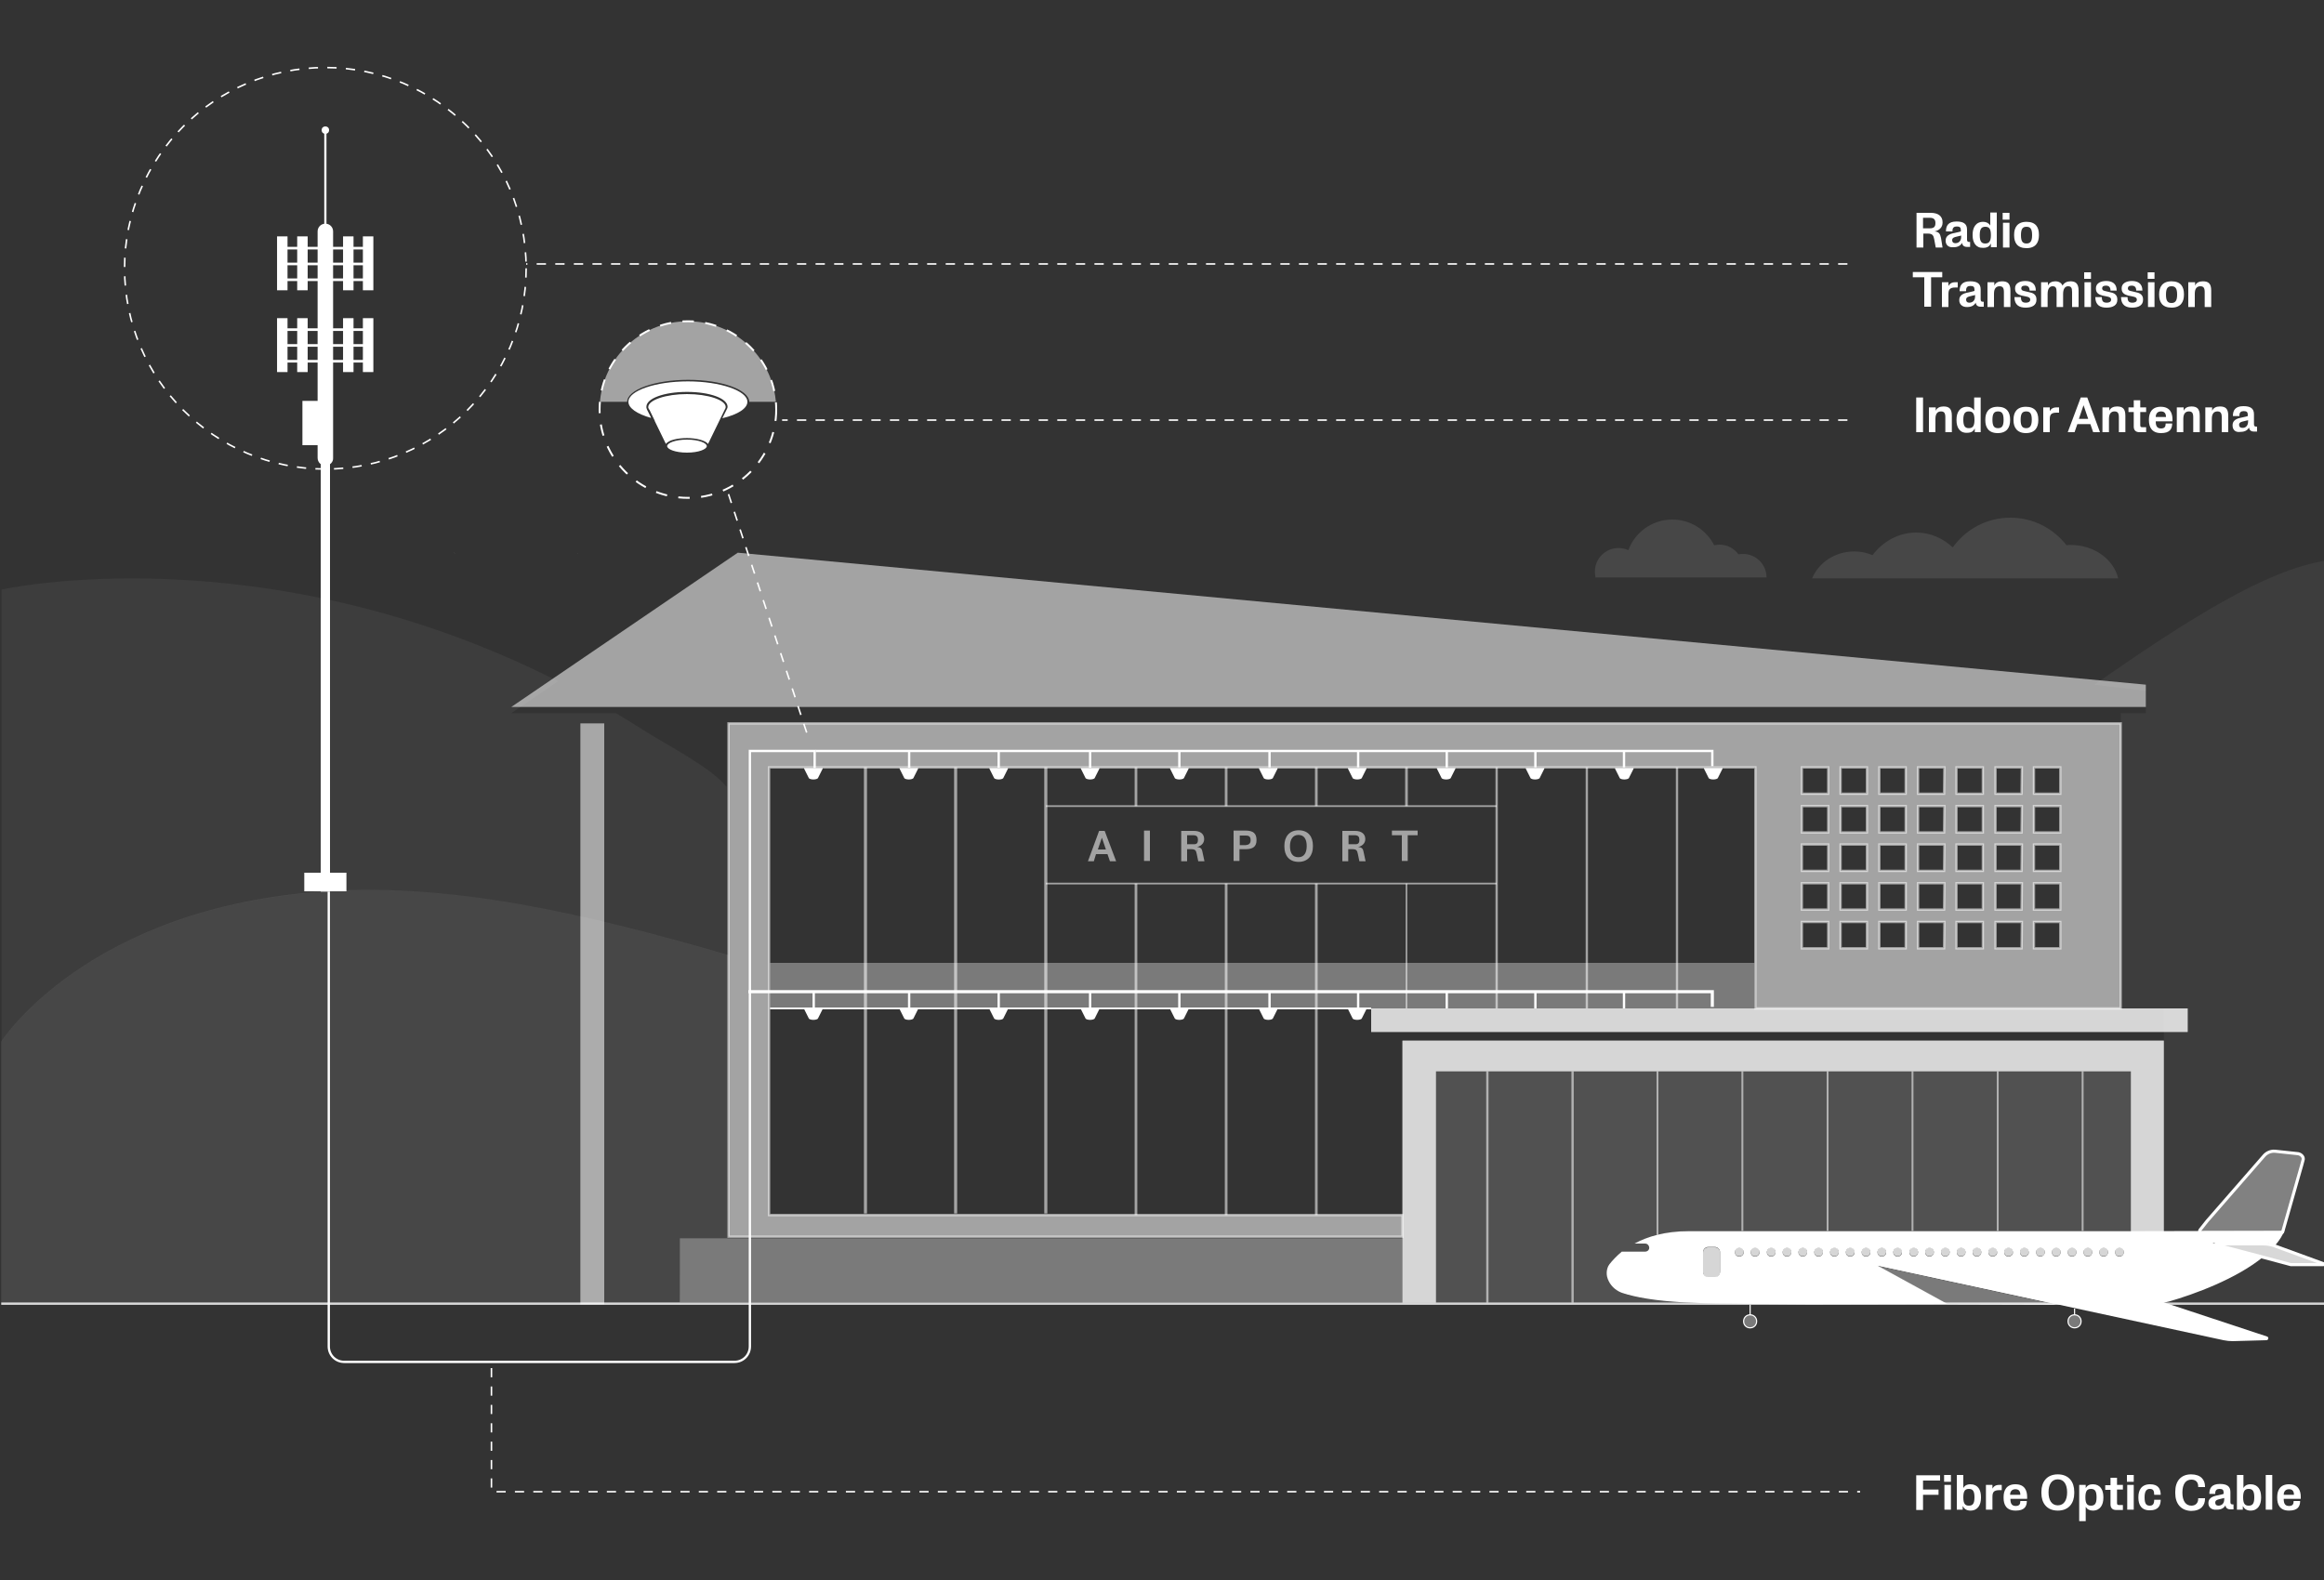 <?xml version="1.0" encoding="utf-8"?>
<!-- Generator: Adobe Illustrator 25.0.0, SVG Export Plug-In . SVG Version: 6.00 Build 0)  -->
<svg version="1.1" id="Layer_1" xmlns="http://www.w3.org/2000/svg" xmlns:xlink="http://www.w3.org/1999/xlink" x="0px" y="0px"
	 viewBox="0 0 750 510" style="enable-background:new 0 0 750 510;" xml:space="preserve">
<rect x="0" y="0" width="750" height="510" fill="#333333" stroke="none"/>
<style type="text/css">
	.st0{fill:none;stroke:#FFFFFF;stroke-width:0.5;stroke-miterlimit:10;stroke-dasharray:3,3;}
	.st1{enable-background:new    ;}
	.st2{fill:#FFFFFF;}
	.st3{fill:none;stroke:#FFFFFF;stroke-width:3;stroke-miterlimit:10;}
	.st4{fill:none;stroke:#FFFFFF;stroke-width:0.709;stroke-miterlimit:10;}
	.st5{fill:none;stroke:#FFFFFF;stroke-width:0.845;stroke-miterlimit:10;}
	.st6{fill:none;stroke:#FFFFFF;stroke-width:3.378;stroke-miterlimit:10;}
	.st7{opacity:0.8;fill:none;stroke:#FFFFFF;stroke-width:0.75;stroke-miterlimit:10;enable-background:new    ;}
	.st8{opacity:0.55;fill:#FFFFFF;enable-background:new    ;}
	.st9{fill:none;}
	.st10{opacity:0.55;fill:none;stroke:#FFFFFF;stroke-miterlimit:10;enable-background:new    ;}
	.st11{opacity:0.55;fill:none;stroke:#FFFFFF;stroke-width:0.862;stroke-miterlimit:10;enable-background:new    ;}
	.st12{opacity:0.55;fill:none;stroke:#FFFFFF;stroke-width:0.53;stroke-miterlimit:10;enable-background:new    ;}
	.st13{opacity:0.55;fill:none;stroke:#FFFFFF;stroke-width:0.735;stroke-miterlimit:10;enable-background:new    ;}
	.st14{opacity:0.55;fill:none;stroke:#FFFFFF;stroke-width:0.618;stroke-miterlimit:10;enable-background:new    ;}
	.st15{opacity:0.55;fill:none;stroke:#FFFFFF;stroke-width:0.611;stroke-miterlimit:10;enable-background:new    ;}
	.st16{opacity:0.55;fill:none;stroke:#FFFFFF;stroke-width:0.555;stroke-miterlimit:10;enable-background:new    ;}
	.st17{opacity:0.55;enable-background:new    ;}
	.st18{fill:none;stroke:#FFFFFF;stroke-width:0.742;stroke-miterlimit:10;}
	.st19{fill:none;stroke:#FFFFFF;stroke-width:0.494;stroke-miterlimit:10;stroke-dasharray:2.967,2.967;}
	.st20{opacity:5.000000e-02;fill:#FFFFFF;enable-background:new    ;}
	.st21{opacity:0.1;fill:#FFFFFF;enable-background:new    ;}
	.st22{opacity:0.15;fill:#FFFFFF;enable-background:new    ;}
	.st23{opacity:0.35;fill:#FFFFFF;enable-background:new    ;}
	.st24{fill:none;stroke:#FFFFFF;stroke-miterlimit:10;}
	.st25{opacity:0.8;fill:#FFFFFF;enable-background:new    ;}
	.st26{fill:none;stroke:#FFFFFF;stroke-width:0.37;stroke-miterlimit:10;}
	.st27{fill:none;stroke:#FFFFFF;stroke-width:0.582;stroke-miterlimit:10;}
	.st28{fill:none;stroke:#FFFFFF;stroke-width:0.75;stroke-miterlimit:10;}
	.st29{fill:none;stroke:#FFFFFF;stroke-width:0.614;stroke-miterlimit:10;stroke-dasharray:3.682,3.682;}
	.st30{opacity:0.55;fill:#FFFFFF;stroke:#FFFFFF;stroke-width:0.75;stroke-miterlimit:10;enable-background:new    ;}
	.st31{clip-path:url(#SVGID_2_);}
	.st32{clip-path:url(#SVGID_4_);}
</style>
<line class="st0" x1="596.2" y1="135.6" x2="252.4" y2="135.6"/>
<line class="st0" x1="596.2" y1="85.2" x2="169.8" y2="85.2"/>
<circle class="st0" cx="105" cy="86.6" r="64.8"/>
<g class="st1">
	<path class="st2" d="M618.4,128.3h2.2v11.2h-2.2V128.3z"/>
	<path class="st2" d="M622.6,131.5h2.1v1.1c0.4-1,1.4-1.4,2.5-1.4c1.8,0,2.7,0.7,2.7,3v5.3h-2.1v-4.8c0-1.4-0.4-1.9-1.4-1.9
		c-1,0-1.8,0.6-1.8,2.4v4.3h-2.1V131.5z"/>
	<path class="st2" d="M631.4,135.7v-0.3c0-2.2,1-4.1,3.4-4.1c1,0,1.8,0.4,2.3,1.2v-4.2h2.1v11.2h-1.9v-1.2c-0.4,0.8-1,1.4-2.5,1.4
		C632.4,139.8,631.4,137.9,631.4,135.7z M637.2,135.5c0-2.1-0.6-2.7-1.8-2.7c-1.2,0-1.8,0.6-1.8,2.7c0,2.1,0.6,2.7,1.8,2.7
		C636.6,138.2,637.2,137.6,637.2,135.5z"/>
	<path class="st2" d="M640.7,135.7v-0.3c0-2.2,1-4.1,4-4.1s4,1.8,4,4.1v0.3c0,2.2-1,4.1-4,4.1S640.7,137.9,640.7,135.7z
		 M646.6,135.5c0-2.1-0.6-2.7-1.8-2.7s-1.8,0.6-1.8,2.7c0,2.1,0.6,2.7,1.8,2.7S646.6,137.6,646.6,135.5z"/>
	<path class="st2" d="M649.8,135.7v-0.3c0-2.2,1-4.1,4-4.1c3,0,4,1.8,4,4.1v0.3c0,2.2-1,4.1-4,4.1
		C650.9,139.8,649.8,137.9,649.8,135.7z M655.7,135.5c0-2.1-0.6-2.7-1.8-2.7c-1.2,0-1.8,0.6-1.8,2.7c0,2.1,0.6,2.7,1.8,2.7
		C655,138.2,655.7,137.6,655.7,135.5z"/>
	<path class="st2" d="M659.4,131.5h2.1v1.2c0.4-0.7,1-1.2,2.2-1.2h0.8v1.7h-0.8c-1.9,0-2.2,0.8-2.2,2.2v4.1h-2.1V131.5z"/>
	<path class="st2" d="M677.7,139.5h-2.2l-0.9-2.6h-4.2l-0.9,2.6h-2.2l4.2-11.2h2.1L677.7,139.5z M673.9,135.2l-1.5-4.4l-1.5,4.4
		H673.9z"/>
	<path class="st2" d="M678.6,131.5h2.1v1.1c0.4-1,1.4-1.4,2.5-1.4c1.8,0,2.7,0.7,2.7,3v5.3h-2.1v-4.8c0-1.4-0.4-1.9-1.4-1.9
		c-1,0-1.8,0.6-1.8,2.4v4.3h-2.1V131.5z"/>
	<path class="st2" d="M690.7,133v4.2c0,0.6,0.2,0.7,0.7,0.7h1.2v1.6h-2.2c-1.1,0-1.8-0.6-1.8-1.8V133h-1.7v-1.5h1.7v-2.3h2.1v2.3
		h1.9v1.5H690.7z"/>
	<path class="st2" d="M693.5,135.7v-0.3c0-2.1,0.9-4.1,3.8-4.1c3,0,3.8,2,3.8,4.1v0.6h-5.4v0.1c0,1.6,0.6,2.2,1.7,2.2
		c1.2,0,1.5-0.6,1.5-1.6h2.1c0,1.8-0.8,3.1-3.6,3.1C694.4,139.8,693.5,137.8,693.5,135.7z M699,134.6c0-1.3-0.6-1.8-1.6-1.8
		c-1,0-1.7,0.6-1.7,1.8H699z"/>
	<path class="st2" d="M702.6,131.5h2.1v1.1c0.4-1,1.4-1.4,2.5-1.4c1.8,0,2.7,0.7,2.7,3v5.3h-2.1v-4.8c0-1.4-0.4-1.9-1.4-1.9
		c-1,0-1.8,0.6-1.8,2.4v4.3h-2.1V131.5z"/>
	<path class="st2" d="M711.8,131.5h2.1v1.1c0.4-1,1.4-1.4,2.5-1.4c1.8,0,2.7,0.7,2.7,3v5.3H717v-4.8c0-1.4-0.4-1.9-1.4-1.9
		c-1,0-1.8,0.6-1.8,2.4v4.3h-2.1V131.5z"/>
	<path class="st2" d="M720.5,137.4v-0.2c0-1,0.6-1.9,2.4-2.3l1.8-0.4c0.5-0.1,0.6-0.2,0.7-0.2v-0.5c0-0.8-0.4-1.1-1.3-1.1
		c-0.9,0-1.4,0.4-1.4,1.4v0.2h-2.1c0-1.8,0.7-3.2,3.4-3.2c2.2,0,3.4,0.7,3.4,2.6v3.2c0,0.6,0.2,0.8,0.7,0.8h0.3v1.6h-1
		c-1,0-1.5-0.5-1.6-1.3c-0.5,0.9-1.4,1.4-2.7,1.4C721.2,139.7,720.5,138.5,720.5,137.4z M725.5,136.1v-0.5c-0.1,0.1-0.2,0.1-0.7,0.2
		l-1.2,0.3c-0.8,0.2-1,0.6-1,1c0,0.6,0.3,1,1,1C724.7,138.2,725.5,137.4,725.5,136.1z"/>
</g>
<g class="st1">
	<path class="st2" d="M620.6,477.8v3h5v1.7h-5v4.9h-2.2v-11.2h7.7v1.7H620.6z"/>
	<path class="st2" d="M627.4,476.1h2.2v2.2h-2.2V476.1z M627.5,479.3h2.1v8h-2.1V479.3z"/>
	<path class="st2" d="M633.4,486.1v1.2h-1.9v-11.2h2.1v4.2c0.4-0.7,1.1-1.2,2.3-1.2c2.4,0,3.4,1.8,3.4,4.1v0.3c0,2.2-1,4.1-3.4,4.1
		C634.5,487.6,633.8,486.9,633.4,486.1z M637.2,483.3c0-2.1-0.6-2.7-1.8-2.7s-1.8,0.6-1.8,2.7c0,2.1,0.6,2.7,1.8,2.7
		S637.2,485.4,637.2,483.3z"/>
	<path class="st2" d="M640.9,479.3h2.1v1.2c0.4-0.7,1-1.2,2.2-1.2h0.8v1.7h-0.8c-1.9,0-2.2,0.8-2.2,2.2v4.1h-2.1V479.3z"/>
	<path class="st2" d="M646.6,483.5v-0.3c0-2.1,0.9-4.1,3.8-4.1c3,0,3.8,2,3.8,4.1v0.6h-5.4v0.1c0,1.6,0.6,2.2,1.7,2.2
		c1.2,0,1.5-0.6,1.5-1.6h2.1c0,1.8-0.8,3.1-3.6,3.1C647.4,487.6,646.6,485.6,646.6,483.5z M652,482.5c0-1.3-0.6-1.8-1.6-1.8
		c-1,0-1.7,0.6-1.7,1.8H652z"/>
	<path class="st2" d="M658.8,482v-0.5c0-3.1,1.7-5.6,5.3-5.6s5.3,2.5,5.3,5.6v0.5c0,3.1-1.7,5.6-5.3,5.6S658.8,485.1,658.8,482z
		 M667.1,481.7c0-2.5-1-4.2-3-4.2s-3,1.7-3,4.2c0,2.5,1,4.2,3,4.2S667.1,484.2,667.1,481.7z"/>
	<path class="st2" d="M671,479.3h2.1v1c0.5-0.8,1.2-1.2,2.3-1.2c2.4,0,3.4,1.8,3.4,4.1v0.3c0,2.2-1,4.1-3.4,4.1
		c-1,0-1.8-0.4-2.3-1.2v4.6H671V479.3z M676.6,483.3c0-2.1-0.6-2.7-1.8-2.7s-1.8,0.6-1.8,2.7c0,2.1,0.6,2.7,1.8,2.7
		S676.6,485.4,676.6,483.3z"/>
	<path class="st2" d="M683.2,480.9v4.2c0,0.6,0.2,0.7,0.7,0.7h1.2v1.6h-2.2c-1.1,0-1.8-0.6-1.8-1.8v-4.7h-1.7v-1.5h1.7V477h2.1v2.3
		h1.9v1.5H683.2z"/>
	<path class="st2" d="M686.4,476.1h2.2v2.2h-2.2V476.1z M686.5,479.3h2.1v8h-2.1V479.3z"/>
	<path class="st2" d="M690.1,483.5v-0.3c0-2.1,0.9-4.1,3.8-4.1c2.6,0,3.4,1.5,3.4,3.4h-2.1c0-1.3-0.3-1.9-1.4-1.9
		c-1,0-1.7,0.6-1.7,2.7c0,2.2,0.6,2.7,1.7,2.7c1,0,1.4-0.6,1.4-1.9h2.1c0,1.9-0.8,3.4-3.4,3.4C691,487.6,690.1,485.6,690.1,483.5z"
		/>
	<path class="st2" d="M702,482v-0.5c0-3.4,1.8-5.6,5.1-5.6c3.2,0,4.5,1.8,4.5,3.9v0.2h-2.2v-0.2c0-1.4-0.8-2.2-2.2-2.2
		c-1.8,0-2.9,1.4-2.9,4.2c0,2.7,1.1,4.2,2.9,4.2c1.4,0,2.2-0.9,2.2-2.2v-0.2h2.2v0.2c0,2.1-1.3,3.9-4.5,3.9
		C703.8,487.6,702,485.3,702,482z"/>
	<path class="st2" d="M712.7,485.3v-0.2c0-1,0.6-1.9,2.4-2.3l1.8-0.4c0.5-0.1,0.6-0.2,0.7-0.2v-0.5c0-0.8-0.4-1.1-1.3-1.1
		c-0.9,0-1.4,0.4-1.4,1.4v0.2H713c0-1.8,0.7-3.2,3.4-3.2c2.2,0,3.4,0.7,3.4,2.6v3.2c0,0.6,0.2,0.8,0.7,0.8h0.3v1.6h-1
		c-1,0-1.5-0.5-1.6-1.3c-0.5,0.9-1.4,1.4-2.7,1.4C713.5,487.5,712.7,486.3,712.7,485.3z M717.8,484v-0.5c-0.1,0.1-0.2,0.1-0.7,0.2
		l-1.2,0.3c-0.8,0.2-1,0.6-1,1c0,0.6,0.3,1,1,1C717,486,717.8,485.3,717.8,484z"/>
	<path class="st2" d="M723.8,486.1v1.2h-1.9v-11.2h2.1v4.2c0.4-0.7,1.1-1.2,2.3-1.2c2.4,0,3.4,1.8,3.4,4.1v0.3c0,2.2-1,4.1-3.4,4.1
		C724.9,487.6,724.2,486.9,723.8,486.1z M727.5,483.3c0-2.1-0.6-2.7-1.8-2.7s-1.8,0.6-1.8,2.7c0,2.1,0.6,2.7,1.8,2.7
		S727.5,485.4,727.5,483.3z"/>
	<path class="st2" d="M731.2,476.1h2.1v11.2h-2.1V476.1z"/>
	<path class="st2" d="M734.9,483.5v-0.3c0-2.1,0.9-4.1,3.8-4.1c3,0,3.8,2,3.8,4.1v0.6H737v0.1c0,1.6,0.6,2.2,1.7,2.2
		c1.2,0,1.5-0.6,1.5-1.6h2.1c0,1.8-0.8,3.1-3.6,3.1C735.7,487.6,734.9,485.6,734.9,483.5z M740.3,482.5c0-1.3-0.6-1.8-1.6-1.8
		c-1,0-1.7,0.6-1.7,1.8H740.3z"/>
</g>
<g class="st1">
	<path class="st2" d="M626.9,79.9h-2.2l-0.5-2.7c-0.2-1.2-0.6-1.8-2-1.8h-1.5v4.5h-2.2V68.7h4.6c2.4,0,3.8,1.1,3.8,3v0.2
		c0,1.5-1.1,2.5-2.6,2.8c1.4,0.1,1.8,0.7,2.1,2.1L626.9,79.9z M624.6,72c0-1-0.4-1.7-1.8-1.7h-2.2v3.4h2.2
		C624.2,73.7,624.6,73.1,624.6,72z"/>
	<path class="st2" d="M627.9,77.8v-0.2c0-1,0.6-1.9,2.4-2.3l1.8-0.4c0.5-0.1,0.6-0.2,0.7-0.2v-0.5c0-0.8-0.4-1.1-1.3-1.1
		c-0.9,0-1.4,0.4-1.4,1.4v0.2h-2.1c0-1.8,0.7-3.2,3.4-3.2c2.2,0,3.4,0.7,3.4,2.6v3.2c0,0.6,0.2,0.8,0.7,0.8h0.3v1.6h-1
		c-1,0-1.5-0.5-1.6-1.3c-0.5,0.9-1.4,1.4-2.7,1.4C628.6,80,627.9,78.8,627.9,77.8z M632.9,76.5V76c-0.1,0.1-0.2,0.1-0.7,0.2
		l-1.2,0.3c-0.8,0.2-1,0.6-1,1c0,0.6,0.3,1,1,1C632.1,78.5,632.9,77.8,632.9,76.5z"/>
	<path class="st2" d="M636.6,76v-0.3c0-2.2,1-4.1,3.4-4.1c1,0,1.8,0.4,2.3,1.2v-4.2h2.1v11.2h-1.9v-1.2c-0.4,0.8-1,1.4-2.5,1.4
		C637.7,80.1,636.6,78.3,636.6,76z M642.5,75.9c0-2.1-0.6-2.7-1.8-2.7s-1.8,0.6-1.8,2.7c0,2.1,0.6,2.7,1.8,2.7
		S642.5,77.9,642.5,75.9z"/>
	<path class="st2" d="M646.3,68.7h2.2v2.2h-2.2V68.7z M646.4,71.9h2.1v8h-2.1V71.9z"/>
	<path class="st2" d="M650,76v-0.3c0-2.2,1-4.1,4-4.1c3,0,4,1.8,4,4.1V76c0,2.2-1,4.1-4,4.1C651,80.1,650,78.3,650,76z M655.8,75.9
		c0-2.1-0.6-2.7-1.8-2.7c-1.2,0-1.8,0.6-1.8,2.7c0,2.1,0.6,2.7,1.8,2.7C655.2,78.6,655.8,77.9,655.8,75.9z"/>
</g>
<g class="st1">
	<path class="st2" d="M626.9,89.5h-3.7v9.5h-2.2v-9.5h-3.7v-1.7h9.5V89.5z"/>
	<path class="st2" d="M626.7,91.1h2.1v1.2c0.4-0.7,1-1.2,2.2-1.2h0.8v1.7H631c-1.9,0-2.2,0.8-2.2,2.2v4.1h-2.1V91.1z"/>
	<path class="st2" d="M632.3,97v-0.2c0-1,0.6-1.9,2.4-2.3l1.8-0.4c0.5-0.1,0.6-0.2,0.7-0.2v-0.5c0-0.8-0.4-1.1-1.3-1.1
		c-0.9,0-1.4,0.4-1.4,1.4V94h-2.1c0-1.8,0.7-3.2,3.4-3.2c2.2,0,3.4,0.7,3.4,2.6v3.2c0,0.6,0.2,0.8,0.7,0.8h0.3v1.6h-1
		c-1,0-1.5-0.5-1.6-1.3c-0.5,0.9-1.4,1.4-2.7,1.4C633.1,99.2,632.3,98,632.3,97z M637.4,95.7v-0.5c-0.1,0.1-0.2,0.1-0.7,0.2
		l-1.2,0.3c-0.8,0.2-1,0.6-1,1c0,0.6,0.3,1,1,1C636.6,97.7,637.4,97,637.4,95.7z"/>
	<path class="st2" d="M641.5,91.1h2.1v1.1c0.4-1,1.4-1.4,2.5-1.4c1.8,0,2.7,0.7,2.7,3v5.3h-2.1v-4.8c0-1.4-0.4-1.9-1.4-1.9
		s-1.8,0.6-1.8,2.4v4.3h-2.1V91.1z"/>
	<path class="st2" d="M650.1,95.9h2.1c0,1.4,0.5,1.8,1.6,1.8c0.8,0,1.4-0.3,1.4-1c0-0.4-0.2-0.7-0.9-0.9l-1.9-0.4
		c-1.1-0.3-2.1-0.8-2.1-2.2v-0.2c0-1.4,1.3-2.3,3.3-2.3c1.9,0,3.4,0.8,3.4,3.1h-2c0-1.2-0.6-1.6-1.5-1.6c-0.9,0-1.2,0.4-1.2,0.9
		c0,0.3,0.2,0.7,0.8,0.8l2.1,0.5c1,0.2,2,0.8,2,2.2v0.2c0,1.7-1.4,2.5-3.5,2.5C651.7,99.3,650.1,98.5,650.1,95.9z"/>
	<path class="st2" d="M658.8,91.1h2.1v1.1c0.4-1,1.4-1.4,2.4-1.4c1.1,0,2,0.5,2.3,1.4c0.6-1,1.5-1.4,2.6-1.4c1.6,0,2.6,0.7,2.6,3
		v5.3h-2.1v-4.8c0-1.4-0.3-1.9-1.3-1.9c-0.8,0-1.6,0.6-1.6,2.5v4.2h-2.1v-4.8c0-1.4-0.3-1.9-1.3-1.9c-0.8,0-1.6,0.6-1.6,2.5v4.2
		h-2.1V91.1z"/>
	<path class="st2" d="M672.6,87.9h2.2V90h-2.2V87.9z M672.7,91.1h2.1v8h-2.1V91.1z"/>
	<path class="st2" d="M676.2,95.9h2.1c0,1.4,0.5,1.8,1.6,1.8c0.8,0,1.4-0.3,1.4-1c0-0.4-0.2-0.7-0.9-0.9l-1.9-0.4
		c-1.1-0.3-2.1-0.8-2.1-2.2v-0.2c0-1.4,1.3-2.3,3.3-2.3c1.9,0,3.4,0.8,3.4,3.1h-2c0-1.2-0.6-1.6-1.5-1.6c-0.9,0-1.2,0.4-1.2,0.9
		c0,0.3,0.2,0.7,0.8,0.8l2.1,0.5c1,0.2,2,0.8,2,2.2v0.2c0,1.7-1.4,2.5-3.5,2.5C677.8,99.3,676.2,98.5,676.2,95.9z"/>
	<path class="st2" d="M684.5,95.9h2.1c0,1.4,0.5,1.8,1.6,1.8c0.8,0,1.4-0.3,1.4-1c0-0.4-0.2-0.7-0.9-0.9l-1.9-0.4
		c-1.1-0.3-2.1-0.8-2.1-2.2v-0.2c0-1.4,1.3-2.3,3.3-2.3c1.9,0,3.4,0.8,3.4,3.1h-2c0-1.2-0.6-1.6-1.5-1.6c-0.9,0-1.2,0.4-1.2,0.9
		c0,0.3,0.2,0.7,0.8,0.8l2.1,0.5c1,0.2,2,0.8,2,2.2v0.2c0,1.7-1.4,2.5-3.5,2.5C686.1,99.3,684.5,98.5,684.5,95.9z"/>
	<path class="st2" d="M693.1,87.9h2.2V90h-2.2V87.9z M693.2,91.1h2.1v8h-2.1V91.1z"/>
	<path class="st2" d="M696.8,95.2v-0.3c0-2.2,1-4.1,4-4.1s4,1.8,4,4.1v0.3c0,2.2-1,4.1-4,4.1S696.8,97.5,696.8,95.2z M702.6,95.1
		c0-2.1-0.6-2.7-1.8-2.7s-1.8,0.6-1.8,2.7c0,2.1,0.6,2.7,1.8,2.7S702.6,97.1,702.6,95.1z"/>
	<path class="st2" d="M706.3,91.1h2.1v1.1c0.4-1,1.4-1.4,2.5-1.4c1.8,0,2.7,0.7,2.7,3v5.3h-2.1v-4.8c0-1.4-0.4-1.9-1.4-1.9
		c-1,0-1.8,0.6-1.8,2.4v4.3h-2.1V91.1z"/>
</g>
<g>
	<rect x="98.2" y="281.7" class="st2" width="13.6" height="6"/>
	<line class="st3" x1="105" y1="287.8" x2="105" y2="73.1"/>
	<line class="st4" x1="105" y1="73.1" x2="105" y2="42"/>
	<line class="st5" x1="91.1" y1="80.1" x2="118.8" y2="80.1"/>
	<line class="st5" x1="91.1" y1="85.2" x2="118.8" y2="85.2"/>
	<line class="st5" x1="91.1" y1="90.3" x2="118.8" y2="90.3"/>
	<line class="st6" x1="91.1" y1="76.3" x2="91.1" y2="93.7"/>
	<line class="st6" x1="97.6" y1="76.3" x2="97.6" y2="93.7"/>
	<line class="st6" x1="112.4" y1="76.3" x2="112.4" y2="93.7"/>
	<line class="st6" x1="118.8" y1="76.3" x2="118.8" y2="93.7"/>
	<line class="st5" x1="91.1" y1="106.4" x2="118.8" y2="106.4"/>
	<line class="st5" x1="91.1" y1="111.5" x2="118.8" y2="111.5"/>
	<line class="st5" x1="91.1" y1="116.6" x2="118.8" y2="116.6"/>
	<line class="st6" x1="91.1" y1="102.7" x2="91.1" y2="120.1"/>
	<line class="st6" x1="97.6" y1="102.7" x2="97.6" y2="120.1"/>
	<line class="st6" x1="112.4" y1="102.7" x2="112.4" y2="120.1"/>
	<line class="st6" x1="118.8" y1="102.7" x2="118.8" y2="120.1"/>
	<rect x="97.6" y="129.4" class="st2" width="7.4" height="14.3"/>
	<path class="st2" d="M105,150.3L105,150.3c-1.4,0-2.5-1.1-2.5-2.5V74.7c0-1.4,1.1-2.5,2.5-2.5l0,0c1.4,0,2.5,1.1,2.5,2.5v73.1
		C107.6,149.2,106.4,150.3,105,150.3z"/>
	<circle class="st2" cx="105" cy="42" r="1.2"/>
</g>
<line class="st7" x1="0.4" y1="420.8" x2="750.4" y2="420.8"/>
<path class="st8" d="M692.5,228.2V221l-454.4-42.6L165,228.2H692.5z"/>
<rect x="187.3" y="233.5" class="st8" width="7.7" height="187.5"/>
<rect x="248.2" y="247.7" class="st9" width="318.4" height="144.5"/>
<rect x="248.2" y="247.7" class="st9" width="318.4" height="144.5"/>
<rect x="442.5" y="325.5" class="st8" width="263.5" height="7.6"/>
<line class="st10" x1="279.3" y1="247.7" x2="279.3" y2="391.7"/>
<line class="st10" x1="308.4" y1="247.7" x2="308.4" y2="391.7"/>
<line class="st10" x1="337.5" y1="247.7" x2="337.5" y2="391.7"/>
<line class="st11" x1="366.6" y1="247.7" x2="366.6" y2="260.2"/>
<line class="st11" x1="395.7" y1="247.7" x2="395.7" y2="260.2"/>
<line class="st11" x1="424.8" y1="247.7" x2="424.8" y2="260.2"/>
<line class="st11" x1="453.9" y1="247.7" x2="453.9" y2="260.2"/>
<line class="st11" x1="366.6" y1="285.2" x2="366.6" y2="392.2"/>
<line class="st11" x1="395.7" y1="285.2" x2="395.7" y2="392.2"/>
<line class="st11" x1="424.8" y1="285.2" x2="424.8" y2="392.2"/>
<line class="st12" x1="453.9" y1="285.2" x2="453.9" y2="325.5"/>
<line class="st13" x1="483" y1="247.7" x2="483" y2="325.5"/>
<line class="st13" x1="512.1" y1="247.7" x2="512.1" y2="325.5"/>
<line class="st13" x1="541.2" y1="247.7" x2="541.2" y2="325.5"/>
<polygon class="st8" points="684.4,335.9 566.5,335.9 452.6,335.9 452.6,393.1 452.6,400 452.6,420.5 463.4,420.5 463.4,345.8 
	687.7,345.8 687.7,420.5 698.3,420.5 698.3,335.9 "/>
<rect x="442.5" y="325.5" class="st8" width="263.5" height="7.6"/>
<polygon class="st8" points="684.4,335.9 566.5,335.9 452.6,335.9 452.6,393.1 452.6,400 452.6,420.5 463.4,420.5 463.4,345.8 
	687.7,345.8 687.7,420.5 698.3,420.5 698.3,335.9 "/>
<line class="st13" x1="480" y1="345.8" x2="480" y2="420.5"/>
<line class="st13" x1="507.5" y1="345.8" x2="507.5" y2="420.5"/>
<line class="st14" x1="534.9" y1="345.8" x2="534.9" y2="398.6"/>
<line class="st15" x1="562.3" y1="345.8" x2="562.3" y2="397.3"/>
<line class="st15" x1="589.8" y1="345.8" x2="589.8" y2="397.3"/>
<line class="st15" x1="617.2" y1="345.8" x2="617.2" y2="397.3"/>
<line class="st15" x1="644.7" y1="345.8" x2="644.7" y2="397.3"/>
<line class="st15" x1="672.1" y1="345.8" x2="672.1" y2="397.3"/>
<line class="st16" x1="483" y1="285.2" x2="337.5" y2="285.2"/>
<line class="st16" x1="337.5" y1="260.2" x2="483" y2="260.2"/>
<g class="st17">
	<path class="st2" d="M360.2,278h-2l-0.8-2.3h-3.7L353,278h-1.9l3.6-9.8h1.8L360.2,278z M356.9,274.2l-1.3-3.8l-1.3,3.8H356.9z"/>
	<path class="st2" d="M369.2,268.1h1.9v9.8h-1.9V268.1z"/>
	<path class="st2" d="M388.7,278h-2l-0.5-2.4c-0.2-1.1-0.5-1.5-1.8-1.5h-1.3v3.9h-1.9v-9.8h4.1c2.1,0,3.3,1,3.3,2.6v0.1
		c0,1.3-1,2.2-2.3,2.5c1.3,0.1,1.6,0.6,1.8,1.8L388.7,278z M386.6,271.1c0-0.9-0.3-1.5-1.5-1.5h-2v2.9h2
		C386.3,272.6,386.6,272,386.6,271.1z"/>
	<path class="st2" d="M405.5,271.1v0.1c0,2.1-1.2,2.9-3.5,2.9h-2v3.8h-1.9v-9.8h3.9C404.4,268.1,405.5,269,405.5,271.1z
		 M403.6,271.2c0-1.3-0.7-1.5-1.6-1.5h-1.9v3.1h1.9C402.9,272.7,403.6,272.4,403.6,271.2z"/>
	<path class="st2" d="M414.5,273.3v-0.4c0-2.7,1.5-4.9,4.6-4.9c3.2,0,4.6,2.2,4.6,4.9v0.4c0,2.7-1.5,4.9-4.6,4.9
		C415.9,278.2,414.5,276,414.5,273.3z M421.7,273.1c0-2.2-0.8-3.6-2.7-3.6c-1.8,0-2.7,1.5-2.7,3.6c0,2.2,0.8,3.6,2.7,3.6
		C420.9,276.7,421.7,275.2,421.7,273.1z"/>
	<path class="st2" d="M440.7,278h-2l-0.5-2.4c-0.2-1.1-0.5-1.5-1.8-1.5h-1.3v3.9h-1.9v-9.8h4.1c2.1,0,3.3,1,3.3,2.6v0.1
		c0,1.3-1,2.2-2.3,2.5c1.3,0.1,1.6,0.6,1.8,1.8L440.7,278z M438.7,271.1c0-0.9-0.3-1.5-1.5-1.5h-2v2.9h2
		C438.4,272.6,438.7,272,438.7,271.1z"/>
	<path class="st2" d="M457.5,269.6h-3.2v8.3h-1.9v-8.3h-3.2v-1.5h8.3V269.6z"/>
</g>
<path class="st18" d="M106.1,287.8v146.8c0,2.8,2.2,5,5,5H237c2.8,0,5-2.2,5-5V242.4h20.9v5.5"/>
<polyline class="st19" points="158.6,441.6 158.6,481.5 600.3,481.5 "/>
<path class="st9" d="M198.8,230.2c3,1.8,5.9,3.6,8.9,5.5c7.4,4.7,16.9,10.2,28.1,16l-0.7-21.5H198.8z"/>
<path class="st20" d="M207.7,235.7c-3-1.9-5.9-3.7-8.9-5.5H165l15.1-10.3C84.5,171.5,0.5,190.3,0.5,190.3v145.9
	c0,0,27.7-43.4,104.6-48.4c40.2-2.7,81.4,6.4,129.4,20.4l0,0V254C229.5,247.7,215.2,240.5,207.7,235.7z"/>
<path class="st21" d="M235.1,308.3c-48.4-14.1-89.8-23.2-130.1-20.6C28.1,292.8,0.4,336.2,0.4,336.2V408v13.1h219.1l-0.1-13.1v-8.3
	h15.3L235.1,308.3z"/>
<path class="st20" d="M675.9,221l16.6,2v7.2h-8.1v95.3h13.9v94.9c16.9,0.5,34.2,0,52.2,0V181C731.6,183.8,705.8,200.1,675.9,221z"/>
<path class="st21" d="M668.2,175.9c-0.4,0-0.9,0-1.3,0.1c-4.2-5.4-10.7-8.9-18.1-8.9c-7.7,0-14.5,3.8-18.6,9.6
	c-3.2-3-7.3-4.8-11.8-4.8c-5.7,0-10.8,2.9-14.1,7.3c-1.8-0.8-3.8-1.2-5.9-1.2c-6.2,0-11.5,3.6-13.6,8.7h16.1H612h14.2h9.7h16.7h18.7
	h12.3C682.1,180.5,675.8,175.9,668.2,175.9z"/>
<path class="st21" d="M562.5,178.8c-0.5,0-1,0.1-1.5,0.1c-1.4-1.9-3.6-3.1-6.1-3.1c-0.6,0-1.1,0.1-1.7,0.2
	c-2.5-4.9-7.6-8.3-13.5-8.3c-6.5,0-12.1,4.1-14.2,9.9c-1-0.5-2.1-0.7-3.2-0.7c-4.2,0-7.6,3.4-7.6,7.6c0,0.7,0.1,1.3,0.2,1.9h10h4.7
	h18.3h6.6h0.4h7h8.2C570.1,182.2,566.7,178.8,562.5,178.8z"/>
<path class="st22" d="M519.3,413.6c-1.1-2.1-0.7-3.9-0.1-5.1c0.1-0.1,0.1-0.2,0.2-0.2c0,0,0,0,0-0.1l0,0c1-1.3,2.3-2.8,4.1-4.2h7.5
	c0.6,0,1.1-0.4,1.3-0.9c0.3-0.9-0.4-1.7-1.3-1.7h-3.4c4.3-2.3,10-4,17.5-4h142.7v-51.6H463.4v74.7h80.3c-9.6-0.6-15.9-1.7-19.9-3
	C521.9,416.8,520.2,415.5,519.3,413.6z"/>
<path class="st23" d="M743,373.2c-0.3-0.4-0.8-0.7-1.3-0.8l-7.5-0.8c-1.3-0.1-2.6,0.4-3.5,1.4l-18.4,21.1L710,397
	c-0.1,0.2-0.2,0.4-0.1,0.6c0.1,0.2,0.3,0.3,0.5,0.3h24.9c0.6,0,0.9,0,0.9,0c0.3,0,0.5-0.2,0.5-0.4l6.1-21.4l0,0l0.4-1.5
	C743.4,374.1,743.3,373.6,743,373.2z"/>
<path class="st24" d="M743,373.2c-0.3-0.4-0.8-0.7-1.3-0.8l-7.5-0.8c-1.3-0.1-2.6,0.4-3.5,1.4l-18.4,21.1L710,397
	c-0.1,0.2-0.2,0.4-0.1,0.6c0.1,0.2,0.3,0.3,0.5,0.3h24.9c0.6,0,0.9,0,0.9,0c0.3,0,0.5-0.2,0.5-0.4l6.1-21.4l0,0l0.4-1.5
	C743.4,374.1,743.3,373.6,743,373.2z"/>
<g>
	<g>
		<g>
			<path class="st2" d="M659.6,407.6l72,23.8c0.7,0.2,0.5,1.2-0.2,1.2l-10.9,0.3c-1,0-1.9-0.1-2.9-0.3l-111.7-24.1
				c-0.6-0.1-0.5-1,0.1-1h53.6L659.6,407.6L659.6,407.6z"/>
		</g>
	</g>
</g>
<path class="st25" d="M553.4,402.6h-2.1c-0.9,0-1.7,0.7-1.7,1.7v6.3c0,0.9,0.7,1.7,1.7,1.7h2.1c0.9,0,1.7-0.7,1.7-1.7v-6.3
	C555.1,403.3,554.4,402.6,553.4,402.6z"/>
<path class="st9" d="M553.4,402.6h-2.1c-0.9,0-1.7,0.7-1.7,1.7v6.3c0,0.9,0.7,1.7,1.7,1.7h2.1c0.9,0,1.7-0.7,1.7-1.7v-6.3
	C555.1,403.3,554.4,402.6,553.4,402.6z"/>
<circle class="st9" cx="602.2" cy="404.1" r="1.4"/>
<path class="st9" d="M597.1,402.7c-0.8,0-1.4,0.6-1.4,1.4s0.6,1.4,1.4,1.4c0.8,0,1.4-0.6,1.4-1.4
	C598.6,403.3,597.9,402.7,597.1,402.7z"/>
<circle class="st9" cx="627.8" cy="404.1" r="1.4"/>
<path class="st9" d="M612.4,402.7c-0.8,0-1.4,0.6-1.4,1.4s0.6,1.4,1.4,1.4c0.8,0,1.4-0.6,1.4-1.4
	C613.9,403.3,613.2,402.7,612.4,402.7z"/>
<path class="st9" d="M622.7,402.7c-0.8,0-1.4,0.6-1.4,1.4s0.6,1.4,1.4,1.4c0.8,0,1.4-0.6,1.4-1.4
	C624.1,403.3,623.5,402.7,622.7,402.7z"/>
<path class="st9" d="M592,402.7c-0.8,0-1.4,0.6-1.4,1.4s0.6,1.4,1.4,1.4c0.8,0,1.4-0.6,1.4-1.4C593.4,403.3,592.8,402.7,592,402.7z"
	/>
<circle class="st9" cx="607.3" cy="404.1" r="1.4"/>
<path class="st9" d="M566.4,402.7c-0.8,0-1.4,0.6-1.4,1.4s0.6,1.4,1.4,1.4c0.8,0,1.4-0.6,1.4-1.4
	C567.9,403.3,567.2,402.7,566.4,402.7z"/>
<circle class="st9" cx="561.3" cy="404.1" r="1.4"/>
<path class="st9" d="M553.4,402.6h-2.1c-0.9,0-1.7,0.7-1.7,1.7v6.3c0,0.9,0.7,1.7,1.7,1.7h2.1c0.9,0,1.7-0.7,1.7-1.7v-6.3
	C555.1,403.3,554.4,402.6,553.4,402.6z"/>
<circle class="st9" cx="581.8" cy="404.1" r="1.4"/>
<circle class="st9" cx="586.9" cy="404.1" r="1.4"/>
<circle class="st9" cx="576.7" cy="404.1" r="1.4"/>
<path class="st9" d="M571.6,402.7c-0.8,0-1.4,0.6-1.4,1.4s0.6,1.4,1.4,1.4c0.8,0,1.4-0.6,1.4-1.4C573,403.3,572.4,402.7,571.6,402.7
	z"/>
<path class="st9" d="M617.6,402.7c-0.8,0-1.4,0.6-1.4,1.4s0.6,1.4,1.4,1.4c0.8,0,1.4-0.6,1.4-1.4C619,403.3,618.4,402.7,617.6,402.7
	z"/>
<circle class="st9" cx="673.8" cy="404.1" r="1.4"/>
<circle class="st9" cx="678.9" cy="404.1" r="1.4"/>
<path class="st9" d="M668.7,402.7c-0.8,0-1.4,0.6-1.4,1.4s0.6,1.4,1.4,1.4c0.8,0,1.4-0.6,1.4-1.4
	C670.1,403.3,669.5,402.7,668.7,402.7z"/>
<circle class="st9" cx="632.9" cy="404.1" r="1.4"/>
<path class="st9" d="M663.6,402.7c-0.8,0-1.4,0.6-1.4,1.4s0.6,1.4,1.4,1.4c0.8,0,1.4-0.6,1.4-1.4C665,403.3,664.4,402.7,663.6,402.7
	z"/>
<circle class="st9" cx="684" cy="404.1" r="1.4"/>
<path class="st9" d="M643.1,402.7c-0.8,0-1.4,0.6-1.4,1.4s0.6,1.4,1.4,1.4c0.8,0,1.4-0.6,1.4-1.4
	C644.6,403.3,643.9,402.7,643.1,402.7z"/>
<path class="st9" d="M638,402.7c-0.8,0-1.4,0.6-1.4,1.4s0.6,1.4,1.4,1.4c0.8,0,1.4-0.6,1.4-1.4C639.4,403.3,638.8,402.7,638,402.7z"
	/>
<circle class="st9" cx="658.5" cy="404.1" r="1.4"/>
<circle class="st9" cx="648.2" cy="404.1" r="1.4"/>
<circle class="st9" cx="653.3" cy="404.1" r="1.4"/>
<path class="st25" d="M734.2,402.2l-0.2-0.1c-1.2-0.4-2.4-0.6-3.6-0.6h-14.9c-0.2,0-0.3,0.3,0,0.4l15.2,4l8.6,2.3l0,0h10.3
	c0.2,0,0.3-0.3,0.1-0.4L734.2,402.2z"/>
<path class="st24" d="M734.2,402.2l-0.2-0.1c-1.2-0.4-2.4-0.6-3.6-0.6h-15.2c-0.2,0-0.2,0.2,0,0.3l15.5,4.1l8.6,2.3l0,0h10.5
	c0.2,0,0.2-0.2,0-0.3L734.2,402.2z"/>
<circle class="st25" cx="561.3" cy="404.1" r="1.4"/>
<path class="st25" d="M566.4,402.7c-0.8,0-1.4,0.6-1.4,1.4s0.6,1.4,1.4,1.4c0.8,0,1.4-0.6,1.4-1.4
	C567.9,403.3,567.2,402.7,566.4,402.7z"/>
<path class="st25" d="M571.6,402.7c-0.8,0-1.4,0.6-1.4,1.4s0.6,1.4,1.4,1.4c0.8,0,1.4-0.6,1.4-1.4
	C573,403.3,572.4,402.7,571.6,402.7z"/>
<circle class="st25" cx="576.7" cy="404.1" r="1.4"/>
<circle class="st25" cx="581.8" cy="404.1" r="1.4"/>
<circle class="st25" cx="586.9" cy="404.1" r="1.4"/>
<path class="st25" d="M592,402.7c-0.8,0-1.4,0.6-1.4,1.4s0.6,1.4,1.4,1.4c0.8,0,1.4-0.6,1.4-1.4C593.4,403.3,592.8,402.7,592,402.7z
	"/>
<path class="st25" d="M597.1,402.7c-0.8,0-1.4,0.6-1.4,1.4s0.6,1.4,1.4,1.4c0.8,0,1.4-0.6,1.4-1.4
	C598.6,403.3,597.9,402.7,597.1,402.7z"/>
<circle class="st25" cx="602.2" cy="404.1" r="1.4"/>
<circle class="st25" cx="607.3" cy="404.1" r="1.4"/>
<path class="st25" d="M612.4,402.7c-0.8,0-1.4,0.6-1.4,1.4s0.6,1.4,1.4,1.4c0.8,0,1.4-0.6,1.4-1.4
	C613.9,403.3,613.2,402.7,612.4,402.7z"/>
<path class="st25" d="M617.6,402.7c-0.8,0-1.4,0.6-1.4,1.4s0.6,1.4,1.4,1.4c0.8,0,1.4-0.6,1.4-1.4
	C619,403.3,618.4,402.7,617.6,402.7z"/>
<path class="st25" d="M622.7,402.7c-0.8,0-1.4,0.6-1.4,1.4s0.6,1.4,1.4,1.4c0.8,0,1.4-0.6,1.4-1.4
	C624.1,403.3,623.5,402.7,622.7,402.7z"/>
<circle class="st25" cx="627.8" cy="404.1" r="1.4"/>
<circle class="st25" cx="632.9" cy="404.1" r="1.4"/>
<path class="st25" d="M638,402.7c-0.8,0-1.4,0.6-1.4,1.4s0.6,1.4,1.4,1.4c0.8,0,1.4-0.6,1.4-1.4C639.4,403.3,638.8,402.7,638,402.7z
	"/>
<path class="st25" d="M643.1,402.7c-0.8,0-1.4,0.6-1.4,1.4s0.6,1.4,1.4,1.4c0.8,0,1.4-0.6,1.4-1.4
	C644.6,403.3,643.9,402.7,643.1,402.7z"/>
<circle class="st25" cx="648.2" cy="404.1" r="1.4"/>
<circle class="st25" cx="653.3" cy="404.1" r="1.4"/>
<circle class="st25" cx="658.5" cy="404.1" r="1.4"/>
<path class="st25" d="M663.6,402.7c-0.8,0-1.4,0.6-1.4,1.4s0.6,1.4,1.4,1.4c0.8,0,1.4-0.6,1.4-1.4
	C665,403.3,664.4,402.7,663.6,402.7z"/>
<path class="st25" d="M668.7,402.7c-0.8,0-1.4,0.6-1.4,1.4s0.6,1.4,1.4,1.4c0.8,0,1.4-0.6,1.4-1.4
	C670.1,403.3,669.5,402.7,668.7,402.7z"/>
<circle class="st25" cx="673.8" cy="404.1" r="1.4"/>
<circle class="st25" cx="678.9" cy="404.1" r="1.4"/>
<circle class="st25" cx="684" cy="404.1" r="1.4"/>
<circle class="st9" cx="602.2" cy="404.1" r="1.4"/>
<path class="st9" d="M597.1,402.7c-0.8,0-1.4,0.6-1.4,1.4s0.6,1.4,1.4,1.4c0.8,0,1.4-0.6,1.4-1.4
	C598.6,403.3,597.9,402.7,597.1,402.7z"/>
<circle class="st9" cx="607.3" cy="404.1" r="1.4"/>
<path class="st9" d="M592,402.7c-0.8,0-1.4,0.6-1.4,1.4s0.6,1.4,1.4,1.4c0.8,0,1.4-0.6,1.4-1.4C593.4,403.3,592.8,402.7,592,402.7z"
	/>
<path class="st9" d="M612.4,402.7c-0.8,0-1.4,0.6-1.4,1.4s0.6,1.4,1.4,1.4c0.8,0,1.4-0.6,1.4-1.4
	C613.9,403.3,613.2,402.7,612.4,402.7z"/>
<path class="st9" d="M617.6,402.7c-0.8,0-1.4,0.6-1.4,1.4s0.6,1.4,1.4,1.4c0.8,0,1.4-0.6,1.4-1.4C619,403.3,618.4,402.7,617.6,402.7
	z"/>
<path class="st9" d="M553.4,402.6h-2.1c-0.9,0-1.7,0.7-1.7,1.7v6.3c0,0.9,0.7,1.7,1.7,1.7h2.1c0.9,0,1.7-0.7,1.7-1.7v-6.3
	C555.1,403.3,554.4,402.6,553.4,402.6z"/>
<path class="st9" d="M571.6,402.7c-0.8,0-1.4,0.6-1.4,1.4s0.6,1.4,1.4,1.4c0.8,0,1.4-0.6,1.4-1.4C573,403.3,572.4,402.7,571.6,402.7
	z"/>
<path class="st9" d="M566.4,402.7c-0.8,0-1.4,0.6-1.4,1.4s0.6,1.4,1.4,1.4c0.8,0,1.4-0.6,1.4-1.4
	C567.9,403.3,567.2,402.7,566.4,402.7z"/>
<path class="st9" d="M622.7,402.7c-0.8,0-1.4,0.6-1.4,1.4s0.6,1.4,1.4,1.4c0.8,0,1.4-0.6,1.4-1.4
	C624.1,403.3,623.5,402.7,622.7,402.7z"/>
<circle class="st9" cx="581.8" cy="404.1" r="1.4"/>
<circle class="st9" cx="576.7" cy="404.1" r="1.4"/>
<circle class="st9" cx="586.9" cy="404.1" r="1.4"/>
<circle class="st9" cx="561.3" cy="404.1" r="1.4"/>
<circle class="st9" cx="673.8" cy="404.1" r="1.4"/>
<circle class="st9" cx="678.9" cy="404.1" r="1.4"/>
<path class="st9" d="M663.6,402.7c-0.8,0-1.4,0.6-1.4,1.4s0.6,1.4,1.4,1.4c0.8,0,1.4-0.6,1.4-1.4C665,403.3,664.4,402.7,663.6,402.7
	z"/>
<path class="st9" d="M668.7,402.7c-0.8,0-1.4,0.6-1.4,1.4s0.6,1.4,1.4,1.4c0.8,0,1.4-0.6,1.4-1.4
	C670.1,403.3,669.5,402.7,668.7,402.7z"/>
<circle class="st9" cx="684" cy="404.1" r="1.4"/>
<circle class="st9" cx="648.2" cy="404.1" r="1.4"/>
<path class="st9" d="M643.1,402.7c-0.8,0-1.4,0.6-1.4,1.4s0.6,1.4,1.4,1.4c0.8,0,1.4-0.6,1.4-1.4
	C644.6,403.3,643.9,402.7,643.1,402.7z"/>
<circle class="st9" cx="658.5" cy="404.1" r="1.4"/>
<circle class="st9" cx="632.9" cy="404.1" r="1.4"/>
<path class="st9" d="M638,402.7c-0.8,0-1.4,0.6-1.4,1.4s0.6,1.4,1.4,1.4c0.8,0,1.4-0.6,1.4-1.4C639.4,403.3,638.8,402.7,638,402.7z"
	/>
<circle class="st9" cx="653.3" cy="404.1" r="1.4"/>
<circle class="st9" cx="627.8" cy="404.1" r="1.4"/>
<path class="st2" d="M735.5,397.3C735.4,397.3,735.4,397.3,735.5,397.3l-47.8,0.1H545c-7.5,0-13.3,1.7-17.5,4h3.4
	c0.9,0,1.5,0.9,1.3,1.7c-0.2,0.6-0.7,0.9-1.3,0.9h-7.5c-1.7,1.4-3.1,2.9-4.1,4.2l0,0c0,0,0,0,0,0.1c-0.1,0.1-0.1,0.1-0.2,0.2
	c-0.6,1.2-1,3,0.1,5.1c0.9,1.8,2.6,3.2,4.5,3.8c4,1.3,10.3,2.5,19.9,3c4.2,0.2,9,0.4,14.5,0.4l8.3,0.1h3L584,421l44.5-0.1
	l-22.6-12.4l56.8,12.3l31.8-0.1c1.9,0,3.7-0.1,5.5-0.6c8-2.3,21.8-7.3,30.5-14.5l-16.5-4.4h16.4c1.2,0,2.4,0.2,3.6,0.6l0.3,0.1
	c1.3-1.5,2.4-3.2,3-4.9C737.2,397.3,735.5,397.3,735.5,397.3z M555.1,410.5c0,0.9-0.7,1.7-1.7,1.7h-2.1c-0.9,0-1.7-0.7-1.7-1.7v-6.3
	c0-0.9,0.7-1.7,1.7-1.7h2.1c0.9,0,1.7,0.7,1.7,1.7V410.5z M561.3,405.6c-0.8,0-1.4-0.6-1.4-1.4s0.6-1.4,1.4-1.4
	c0.8,0,1.4,0.6,1.4,1.4C562.8,404.9,562.1,405.6,561.3,405.6z M566.4,405.6c-0.8,0-1.4-0.6-1.4-1.4s0.6-1.4,1.4-1.4
	c0.8,0,1.4,0.6,1.4,1.4C567.9,404.9,567.2,405.6,566.4,405.6z M571.6,405.6c-0.8,0-1.4-0.6-1.4-1.4s0.6-1.4,1.4-1.4
	c0.8,0,1.4,0.6,1.4,1.4C573,404.9,572.4,405.6,571.6,405.6z M576.7,405.6c-0.8,0-1.4-0.6-1.4-1.4s0.6-1.4,1.4-1.4
	c0.8,0,1.4,0.6,1.4,1.4C578.1,404.9,577.5,405.6,576.7,405.6z M581.8,405.6c-0.8,0-1.4-0.6-1.4-1.4s0.6-1.4,1.4-1.4s1.4,0.6,1.4,1.4
	C583.2,404.9,582.6,405.6,581.8,405.6z M586.9,405.6c-0.8,0-1.4-0.6-1.4-1.4s0.6-1.4,1.4-1.4c0.8,0,1.4,0.6,1.4,1.4
	C588.3,404.9,587.7,405.6,586.9,405.6z M592,405.6c-0.8,0-1.4-0.6-1.4-1.4s0.6-1.4,1.4-1.4c0.8,0,1.4,0.6,1.4,1.4
	C593.4,404.9,592.8,405.6,592,405.6z M597.1,405.6c-0.8,0-1.4-0.6-1.4-1.4s0.6-1.4,1.4-1.4c0.8,0,1.4,0.6,1.4,1.4
	C598.6,404.9,597.9,405.6,597.1,405.6z M602.2,405.6c-0.8,0-1.4-0.6-1.4-1.4s0.6-1.4,1.4-1.4c0.8,0,1.4,0.6,1.4,1.4
	C603.7,404.9,603,405.6,602.2,405.6z M607.3,405.6c-0.8,0-1.4-0.6-1.4-1.4s0.6-1.4,1.4-1.4c0.8,0,1.4,0.6,1.4,1.4
	C608.8,404.9,608.1,405.6,607.3,405.6z M612.4,405.6c-0.8,0-1.4-0.6-1.4-1.4s0.6-1.4,1.4-1.4c0.8,0,1.4,0.6,1.4,1.4
	C613.9,404.9,613.2,405.6,612.4,405.6z M617.6,405.6c-0.8,0-1.4-0.6-1.4-1.4s0.6-1.4,1.4-1.4c0.8,0,1.4,0.6,1.4,1.4
	C619,404.9,618.4,405.6,617.6,405.6z M622.7,405.6c-0.8,0-1.4-0.6-1.4-1.4s0.6-1.4,1.4-1.4c0.8,0,1.4,0.6,1.4,1.4
	C624.1,404.9,623.5,405.6,622.7,405.6z M627.8,405.6c-0.8,0-1.4-0.6-1.4-1.4s0.6-1.4,1.4-1.4c0.8,0,1.4,0.6,1.4,1.4
	C629.2,404.9,628.6,405.6,627.8,405.6z M632.9,405.6c-0.8,0-1.4-0.6-1.4-1.4s0.6-1.4,1.4-1.4c0.8,0,1.4,0.6,1.4,1.4
	C634.3,404.9,633.7,405.6,632.9,405.6z M638,405.6c-0.8,0-1.4-0.6-1.4-1.4s0.6-1.4,1.4-1.4c0.8,0,1.4,0.6,1.4,1.4
	C639.4,404.9,638.8,405.6,638,405.6z M643.1,405.6c-0.8,0-1.4-0.6-1.4-1.4s0.6-1.4,1.4-1.4c0.8,0,1.4,0.6,1.4,1.4
	C644.6,404.9,643.9,405.6,643.1,405.6z M648.2,405.6c-0.8,0-1.4-0.6-1.4-1.4s0.6-1.4,1.4-1.4c0.8,0,1.4,0.6,1.4,1.4
	C649.7,404.9,649,405.6,648.2,405.6z M653.3,405.6c-0.8,0-1.4-0.6-1.4-1.4s0.6-1.4,1.4-1.4s1.4,0.6,1.4,1.4
	C654.8,404.9,654.1,405.6,653.3,405.6z M658.5,405.6c-0.8,0-1.4-0.6-1.4-1.4s0.6-1.4,1.4-1.4c0.8,0,1.4,0.6,1.4,1.4
	C659.9,404.9,659.2,405.6,658.5,405.6z M663.6,405.6c-0.8,0-1.4-0.6-1.4-1.4s0.6-1.4,1.4-1.4c0.8,0,1.4,0.6,1.4,1.4
	C665,404.9,664.4,405.6,663.6,405.6z M668.7,405.6c-0.8,0-1.4-0.6-1.4-1.4s0.6-1.4,1.4-1.4c0.8,0,1.4,0.6,1.4,1.4
	C670.1,404.9,669.5,405.6,668.7,405.6z M673.8,405.6c-0.8,0-1.4-0.6-1.4-1.4s0.6-1.4,1.4-1.4c0.8,0,1.4,0.6,1.4,1.4
	C675.2,404.9,674.6,405.6,673.8,405.6z M678.9,405.6c-0.8,0-1.4-0.6-1.4-1.4s0.6-1.4,1.4-1.4s1.4,0.6,1.4,1.4
	C680.3,404.9,679.7,405.6,678.9,405.6z M684,405.6c-0.8,0-1.4-0.6-1.4-1.4s0.6-1.4,1.4-1.4c0.8,0,1.4,0.6,1.4,1.4
	C685.4,404.9,684.8,405.6,684,405.6z"/>
<polygon class="st2" points="628.6,421 663.8,421.1 662.7,420.9 628.5,421 "/>
<polygon class="st23" points="628.5,421 662.7,420.9 605.9,408.6 "/>
<circle class="st23" cx="564.8" cy="426.5" r="2.1"/>
<path class="st26" d="M566.9,426.5c0,1.2-0.9,2.1-2.1,2.1s-2.1-0.9-2.1-2.1s0.9-2.1,2.1-2.1S566.9,425.3,566.9,426.5"/>
<line class="st26" x1="564.8" y1="424.4" x2="564.8" y2="421.1"/>
<circle class="st23" cx="669.5" cy="426.5" r="2.1"/>
<path class="st26" d="M671.6,426.5c0,1.2-0.9,2.1-2.1,2.1s-2.1-0.9-2.1-2.1s0.9-2.1,2.1-2.1S671.6,425.3,671.6,426.5"/>
<line class="st26" x1="669.5" y1="424.4" x2="669.5" y2="422.4"/>
<path class="st2" d="M186.5,178.5l-0.1,0.2C186.5,178.6,186.5,178.6,186.5,178.5z"/>
<path class="st2" d="M146.8,178.7l-0.2-0.4C146.6,178.4,146.7,178.6,146.8,178.7z"/>
<path class="st2" d="M146.5,178.2L146.5,178.2C146.6,178.3,146.5,178.2,146.5,178.2L146.5,178.2z"/>
<path class="st2" d="M186.7,178.2L186.7,178.2c-0.1,0.1-0.1,0.3-0.2,0.4L186.7,178.2z"/>
<g>
	<path class="st2" d="M259.5,247.9v0.1l0,0v0.1l0.3,0.6l1.2,2.4l0,0c0.1,0.3,0.8,0.5,1.5,0.5s1.4-0.2,1.5-0.5l0,0l0,0l1.2-2.4
		l0.3-0.6l0,0c0,0,0,0,0-0.1v-0.1C265.7,247.9,259.6,247.9,259.5,247.9z"/>
</g>
<g>
	<path class="st2" d="M290.3,247.9v0.1l0,0v0.1l0.3,0.6l1.2,2.4l0,0c0.1,0.3,0.8,0.5,1.5,0.5s1.4-0.2,1.5-0.5l0,0l0,0l1.2-2.4
		l0.3-0.6l0,0c0,0,0,0,0-0.1v-0.1C296.5,247.9,290.3,247.9,290.3,247.9z"/>
</g>
<g>
	<path class="st2" d="M319.3,247.9v0.1l0,0v0.1l0.3,0.6l1.2,2.4l0,0c0.1,0.3,0.8,0.5,1.5,0.5s1.4-0.2,1.5-0.5l0,0l0,0l1.2-2.4
		l0.3-0.6l0,0c0,0,0,0,0-0.1v-0.1C325.5,247.9,319.3,247.9,319.3,247.9z"/>
</g>
<g>
	<path class="st2" d="M348.8,247.9v0.1l0,0v0.1l0.3,0.6l1.2,2.4l0,0c0.1,0.3,0.8,0.5,1.5,0.5s1.4-0.2,1.5-0.5l0,0l0,0l1.2-2.4
		l0.3-0.6l0,0c0,0,0,0,0-0.1v-0.1C355,247.9,348.9,247.9,348.8,247.9z"/>
</g>
<g>
	<path class="st2" d="M377.6,247.9v0.1l0,0v0.1l0.3,0.6l1.2,2.4l0,0c0.1,0.3,0.8,0.5,1.5,0.5s1.4-0.2,1.5-0.5l0,0l0,0l1.2-2.4
		l0.3-0.6l0,0c0,0,0,0,0-0.1v-0.1C383.8,247.9,377.6,247.9,377.6,247.9z"/>
</g>
<g>
	<path class="st2" d="M406.3,247.9v0.1l0,0v0.1l0.3,0.6l1.2,2.4l0,0c0.1,0.3,0.8,0.5,1.5,0.5s1.4-0.2,1.5-0.5l0,0l0,0l1.2-2.4
		l0.3-0.6l0,0c0,0,0,0,0-0.1v-0.1C412.5,247.9,406.3,247.9,406.3,247.9z"/>
</g>
<g>
	<path class="st2" d="M435,247.9v0.1l0,0v0.1l0.3,0.6l1.2,2.4l0,0c0.1,0.3,0.8,0.5,1.5,0.5s1.4-0.2,1.5-0.5l0,0l0,0l1.2-2.4l0.3-0.6
		l0,0c0,0,0,0,0-0.1v-0.1C441.2,247.9,435.1,247.9,435,247.9z"/>
</g>
<g>
	<path class="st2" d="M259.5,325.5v0.1l0,0v0.1l0.3,0.6l1.2,2.4l0,0c0.1,0.3,0.8,0.5,1.5,0.5s1.4-0.2,1.5-0.5l0,0l0,0l1.2-2.4
		l0.3-0.6l0,0c0,0,0,0,0-0.1v-0.1C265.7,325.5,259.6,325.5,259.5,325.5z"/>
</g>
<g>
	<path class="st2" d="M290.3,325.5v0.1l0,0v0.1l0.3,0.6l1.2,2.4l0,0c0.1,0.3,0.8,0.5,1.5,0.5s1.4-0.2,1.5-0.5l0,0l0,0l1.2-2.4
		l0.3-0.6l0,0c0,0,0,0,0-0.1v-0.1C296.5,325.5,290.3,325.5,290.3,325.5z"/>
</g>
<g>
	<path class="st2" d="M319.3,325.5v0.1l0,0v0.1l0.3,0.6l1.2,2.4l0,0c0.1,0.3,0.8,0.5,1.5,0.5s1.4-0.2,1.5-0.5l0,0l0,0l1.2-2.4
		l0.3-0.6l0,0c0,0,0,0,0-0.1v-0.1C325.5,325.5,319.3,325.5,319.3,325.5z"/>
</g>
<g>
	<path class="st2" d="M348.8,325.5v0.1l0,0v0.1l0.3,0.6l1.2,2.4l0,0c0.1,0.3,0.8,0.5,1.5,0.5s1.4-0.2,1.5-0.5l0,0l0,0l1.2-2.4
		l0.3-0.6l0,0c0,0,0,0,0-0.1v-0.1C355,325.5,348.9,325.5,348.8,325.5z"/>
</g>
<g>
	<path class="st2" d="M377.6,325.5v0.1l0,0v0.1l0.3,0.6l1.2,2.4l0,0c0.1,0.3,0.8,0.5,1.5,0.5s1.4-0.2,1.5-0.5l0,0l0,0l1.2-2.4
		l0.3-0.6l0,0c0,0,0,0,0-0.1v-0.1C383.8,325.5,377.6,325.5,377.6,325.5z"/>
</g>
<g>
	<path class="st2" d="M406.3,325.5v0.1l0,0v0.1l0.3,0.6l1.2,2.4l0,0c0.1,0.3,0.8,0.5,1.5,0.5s1.4-0.2,1.5-0.5l0,0l0,0l1.2-2.4
		l0.3-0.6l0,0c0,0,0,0,0-0.1v-0.1C412.5,325.5,406.3,325.5,406.3,325.5z"/>
</g>
<g>
	<path class="st2" d="M435,325.5v0.1l0,0v0.1l0.3,0.6l1.2,2.4l0,0c0.1,0.3,0.8,0.5,1.5,0.5s1.4-0.2,1.5-0.5l0,0l0,0l1.2-2.4l0.3-0.6
		l0,0c0,0,0,0,0-0.1v-0.1C441.2,325.5,435.1,325.5,435,325.5z"/>
</g>
<g>
	<path class="st2" d="M463.7,247.9v0.1l0,0v0.1l0.3,0.6l1.2,2.4l0,0c0.1,0.3,0.8,0.5,1.5,0.5s1.4-0.2,1.5-0.5l0,0l0,0l1.2-2.4
		l0.3-0.6l0,0c0,0,0,0,0-0.1v-0.1C469.9,247.9,463.8,247.9,463.7,247.9z"/>
</g>
<g>
	<path class="st2" d="M492.4,247.9v0.1l0,0v0.1l0.3,0.6l1.2,2.4l0,0c0.1,0.3,0.8,0.5,1.5,0.5s1.4-0.2,1.5-0.5l0,0l0,0l1.2-2.4
		l0.3-0.6l0,0c0,0,0,0,0-0.1v-0.1C498.6,247.9,492.5,247.9,492.4,247.9z"/>
</g>
<g>
	<path class="st2" d="M521.2,247.9v0.1l0,0v0.1l0.3,0.6l1.2,2.4l0,0c0.1,0.3,0.8,0.5,1.5,0.5s1.4-0.2,1.5-0.5l0,0l0,0l1.2-2.4
		l0.3-0.6l0,0c0,0,0,0,0-0.1v-0.1C527.4,247.9,521.2,247.9,521.2,247.9z"/>
</g>
<g>
	<path class="st2" d="M549.9,247.9v0.1l0,0v0.1l0.3,0.6l1.2,2.4l0,0c0.1,0.3,0.8,0.5,1.5,0.5s1.4-0.2,1.5-0.5l0,0l0,0l1.2-2.4
		l0.3-0.6l0,0c0,0,0,0,0-0.1v-0.1C556.1,247.9,549.9,247.9,549.9,247.9z"/>
</g>
<rect x="248.5" y="310.8" class="st23" width="317.7" height="14.7"/>
<line class="st27" x1="248.5" y1="325.5" x2="442.5" y2="325.5"/>
<g>
	<g>
		<circle id="XMLID_3_" class="st9" cx="221.8" cy="132.2" r="28.3"/>
	</g>
	<circle class="st9" cx="221.8" cy="132.2" r="28.3"/>
</g>
<polyline class="st28" points="263.2,242.4 552.6,242.4 552.6,247.3 "/>
<line class="st28" x1="524.1" y1="242.5" x2="524.1" y2="247.7"/>
<line class="st28" x1="495.5" y1="242.5" x2="495.5" y2="247.7"/>
<line class="st28" x1="466.9" y1="242.5" x2="466.9" y2="247.7"/>
<line class="st28" x1="438.3" y1="242.5" x2="438.3" y2="247.7"/>
<line class="st28" x1="409.7" y1="242.5" x2="409.7" y2="247.7"/>
<line class="st28" x1="380.6" y1="242.5" x2="380.6" y2="247.7"/>
<line class="st28" x1="351.8" y1="242.7" x2="351.8" y2="247.8"/>
<line class="st28" x1="322.3" y1="242.7" x2="322.3" y2="247.8"/>
<line class="st28" x1="293.4" y1="242.7" x2="293.4" y2="247.8"/>
<polyline class="st24" points="241.5,320.1 552.6,320.1 552.6,325 "/>
<line class="st28" x1="524.1" y1="320.3" x2="524.1" y2="325.5"/>
<line class="st28" x1="495.5" y1="320.3" x2="495.5" y2="325.5"/>
<line class="st28" x1="466.9" y1="320.3" x2="466.9" y2="325.5"/>
<line class="st28" x1="438.3" y1="320.3" x2="438.3" y2="325.5"/>
<line class="st28" x1="409.7" y1="320.3" x2="409.7" y2="325.5"/>
<line class="st28" x1="380.6" y1="320.3" x2="380.6" y2="325.5"/>
<line class="st28" x1="351.8" y1="320.4" x2="351.8" y2="325.6"/>
<line class="st28" x1="322.3" y1="320.4" x2="322.3" y2="325.6"/>
<line class="st28" x1="293.4" y1="320.4" x2="293.4" y2="325.6"/>
<line class="st28" x1="262.6" y1="320.4" x2="262.6" y2="325.6"/>
<circle class="st29" cx="222" cy="132.2" r="28.5"/>
<line class="st0" x1="235.1" y1="159.5" x2="261" y2="238.5"/>
<path class="st30" d="M235.1,233.5v165.7h217.5v-7H248.2V247.7h275.9h42.4v77.8h117.9v-92H235.1z M590,306.1h-8.5v-8.5h8.5V306.1z
	 M590,293.6h-8.5v-8.5h8.5V293.6z M590,281.1h-8.5v-8.5h8.5V281.1z M590,268.7h-8.5v-8.5h8.5V268.7z M590,256.2h-8.5v-8.5h8.5V256.2
	z M602.5,306.1H594v-8.5h8.5V306.1z M602.5,293.6H594v-8.5h8.5V293.6z M602.5,281.1H594v-8.5h8.5V281.1z M602.5,268.7H594v-8.5h8.5
	V268.7z M602.5,256.2H594v-8.5h8.5V256.2z M615,306.1h-8.5v-8.5h8.5V306.1z M615,293.6h-8.5v-8.5h8.5V293.6z M615,281.1h-8.5v-8.5
	h8.5V281.1z M615,268.7h-8.5v-8.5h8.5V268.7z M615,256.2h-8.5v-8.5h8.5V256.2z M627.4,306.1H619v-8.5h8.5L627.4,306.1L627.4,306.1z
	 M627.4,293.6H619v-8.5h8.5L627.4,293.6L627.4,293.6z M627.4,281.1H619v-8.5h8.5L627.4,281.1L627.4,281.1z M627.4,268.7H619v-8.5
	h8.5L627.4,268.7L627.4,268.7z M627.4,256.2H619v-8.5h8.5L627.4,256.2L627.4,256.2z M639.9,306.1h-8.5v-8.5h8.5V306.1z M639.9,293.6
	h-8.5v-8.5h8.5V293.6z M639.9,281.1h-8.5v-8.5h8.5V281.1z M639.9,268.7h-8.5v-8.5h8.5V268.7z M639.9,256.2h-8.5v-8.5h8.5V256.2z
	 M652.4,306.1H644v-8.5h8.5L652.4,306.1L652.4,306.1z M652.4,293.6H644v-8.5h8.5L652.4,293.6L652.4,293.6z M652.4,281.1H644v-8.5
	h8.5L652.4,281.1L652.4,281.1z M652.4,268.7H644v-8.5h8.5L652.4,268.7L652.4,268.7z M652.4,256.2H644v-8.5h8.5L652.4,256.2
	L652.4,256.2z M664.9,306.1h-8.5v-8.5h8.5V306.1z M664.9,293.6h-8.5v-8.5h8.5V293.6z M664.9,281.1h-8.5v-8.5h8.5V281.1z
	 M664.9,268.7h-8.5v-8.5h8.5V268.7z M664.9,256.2h-8.5v-8.5h8.5V256.2z"/>
<rect x="219.4" y="399.7" class="st23" width="233.2" height="20.7"/>
<g>
	<g>
		<defs>
			<circle id="SVGID_1_" cx="222" cy="132.2" r="28.5"/>
		</defs>
		<clipPath id="SVGID_2_">
			<use xlink:href="#SVGID_1_"  style="overflow:visible;"/>
		</clipPath>
		<g class="st31">
			<path class="st2" d="M221.7,141.9c-3.8,0-6.4,1.1-6.4,2.1s2.6,2.1,6.4,2.1c3.8,0,6.4-1.1,6.4-2.1
				C228.1,143,225.5,141.9,221.7,141.9z"/>
			<path class="st2" d="M241.2,129.7c0-3.6-8.8-6.6-19.2-6.6s-19.2,3-19.2,6.6c0,2,2.7,3.9,7.3,5.2l-0.1-0.3l-1-2
				c-0.1-0.1-0.1-0.3-0.2-0.4c0-0.1-0.1-0.2-0.1-0.3c-0.1-0.2-0.1-0.3-0.1-0.6c0-2.7,5.7-4.8,13.1-4.8s13.1,2.1,13.1,4.8
				c0,0.4-0.2,0.7-0.4,1.1l-1.3,2.6C238.2,133.8,241.2,131.8,241.2,129.7z"/>
			<path class="st2" d="M233.9,132.2c0.2-0.3,0.3-0.6,0.3-0.8c0-2.3-5.7-4.2-12.5-4.2c-6.7,0-12.5,1.9-12.5,4.2c0,0.1,0,0.3,0.1,0.4
				c0,0.1,0.1,0.3,0.3,0.5l1.7,3.5v0.1l0,0l3.6,7.4c0.9-1.3,3.9-1.9,6.8-1.9c2.9,0,5.9,0.7,6.8,1.9L233.9,132.2z"/>
		</g>
	</g>
	<g>
		<defs>
			<circle id="SVGID_3_" cx="222" cy="132.2" r="28.5"/>
		</defs>
		<clipPath id="SVGID_4_">
			<use xlink:href="#SVGID_3_"  style="overflow:visible;"/>
		</clipPath>
		<g class="st32">
			<path class="st8" d="M211.2,129.7h21c-2-1.1-5.8-2-10.5-2C217.1,127.7,213.2,128.6,211.2,129.7z"/>
			<path class="st8" d="M186,96.4v33.3h16.4c0-3.9,8.9-7.1,19.7-7.1s19.6,3.2,19.7,7.1h9.3V96.4H186z"/>
			<path class="st8" d="M222,123.6c-11,0-18.6,3.2-18.7,6.1h5.4c1.7-2.2,6.7-3.7,12.9-3.7s11.2,1.5,12.9,3.7h6.1
				C240.7,126.8,233,123.6,222,123.6z"/>
		</g>
	</g>
</g>
</svg>
